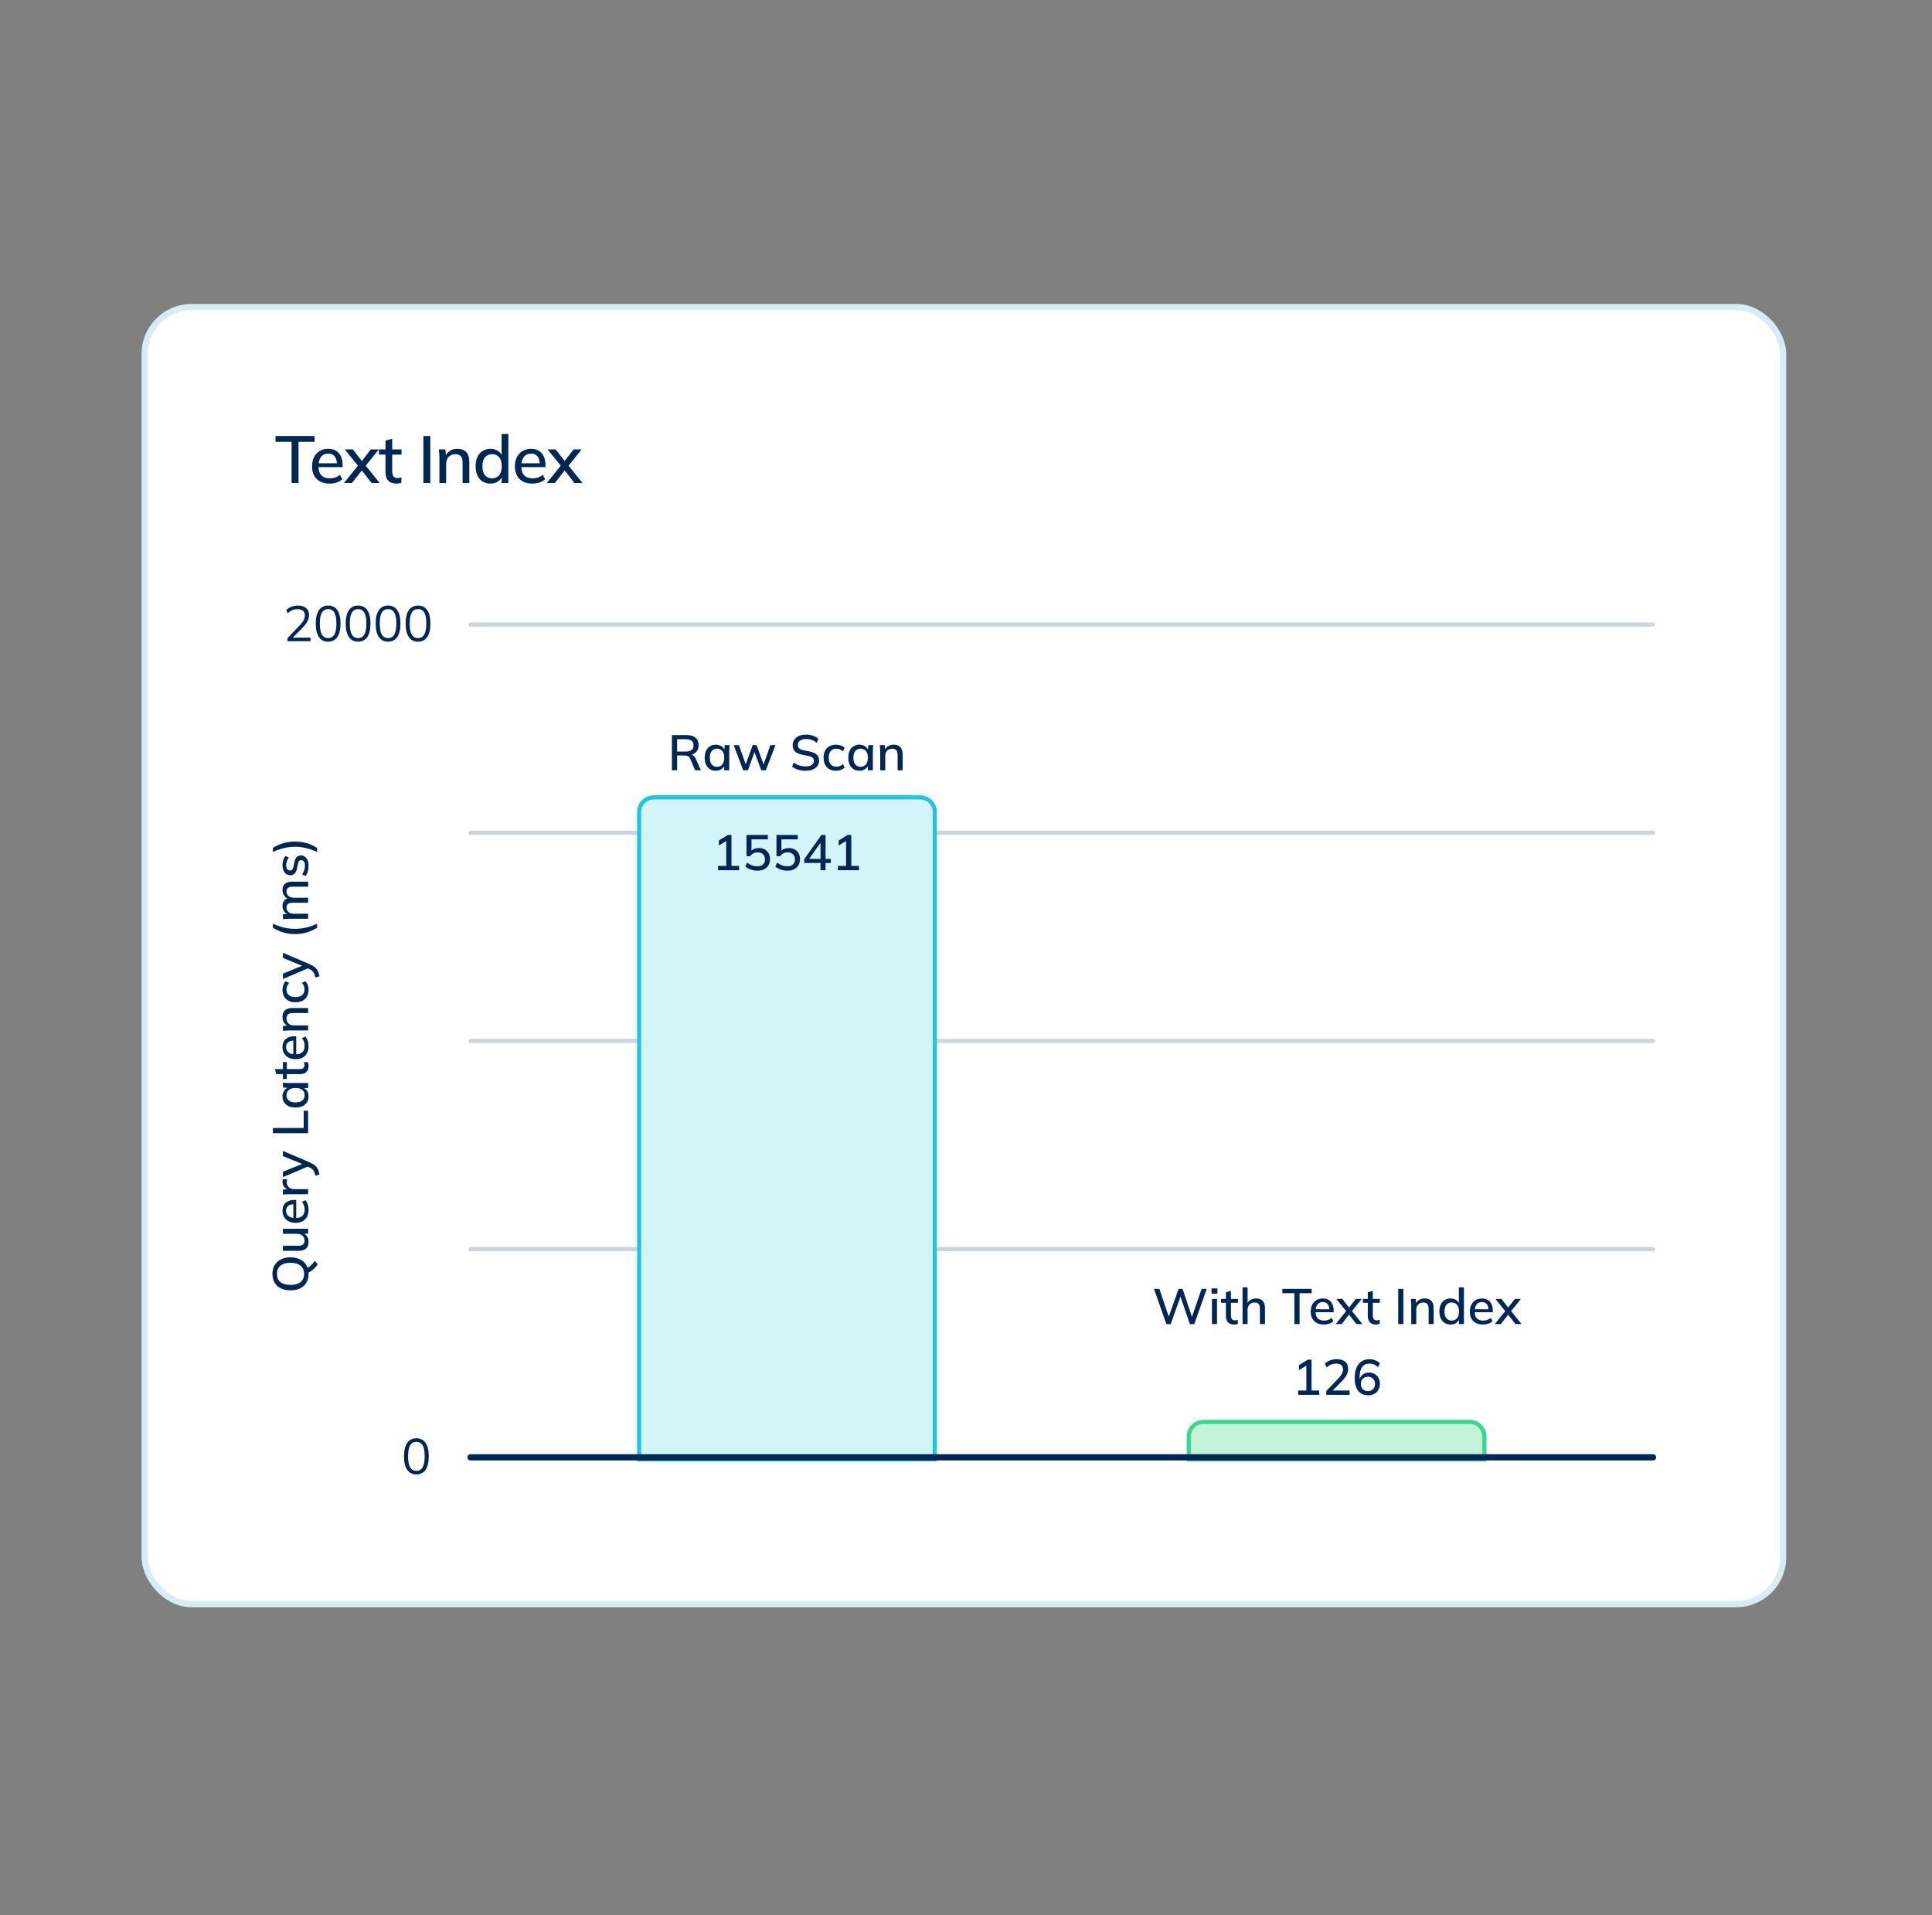 <?xml version="1.0" encoding="UTF-8"?> <svg xmlns="http://www.w3.org/2000/svg" width="464" height="460" viewBox="0 0 464 460" fill="none"><rect x="0" y="0" width="464" height="460" fill="#808080" stroke="none"/><rect x="34.75" y="73.75" width="393.5" height="311.5" rx="11.25" fill="white"></rect><rect x="34.75" y="73.75" width="393.5" height="311.5" rx="11.25" stroke="#D8ECF5" stroke-width="1.5"></rect><path d="M70.032 116V106.112H66.176V104.72H75.552V106.112H71.696V116H70.032ZM79.139 116.144C77.838 116.144 76.814 115.776 76.067 115.04C75.32 114.304 74.947 113.285 74.947 111.984C74.947 111.141 75.107 110.405 75.427 109.776C75.757 109.147 76.211 108.661 76.787 108.32C77.374 107.968 78.051 107.792 78.819 107.792C79.576 107.792 80.211 107.952 80.723 108.272C81.235 108.592 81.624 109.045 81.891 109.632C82.157 110.208 82.291 110.891 82.291 111.68V112.192H76.211V111.264H81.187L80.915 111.472C80.915 110.672 80.734 110.053 80.371 109.616C80.019 109.168 79.507 108.944 78.835 108.944C78.088 108.944 77.512 109.205 77.107 109.728C76.701 110.24 76.499 110.949 76.499 111.856V112.016C76.499 112.965 76.728 113.68 77.187 114.16C77.656 114.64 78.317 114.88 79.171 114.88C79.64 114.88 80.078 114.816 80.483 114.688C80.899 114.549 81.293 114.325 81.667 114.016L82.195 115.12C81.822 115.451 81.368 115.707 80.835 115.888C80.302 116.059 79.736 116.144 79.139 116.144ZM82.611 116L86.275 111.456V112.224L82.803 107.936H84.739L87.187 111.088H86.611L89.059 107.936H90.979L87.539 112.208V111.472L91.187 116H89.251L86.611 112.624H87.187L84.531 116H82.611ZM95.235 116.144C94.36 116.144 93.699 115.909 93.251 115.44C92.803 114.96 92.579 114.245 92.579 113.296V109.184H91.011V107.936H92.579V105.808L94.195 105.376V107.936H96.435V109.184H94.195V113.152C94.195 113.749 94.302 114.176 94.515 114.432C94.728 114.688 95.038 114.816 95.443 114.816C95.646 114.816 95.822 114.8 95.971 114.768C96.131 114.725 96.275 114.677 96.403 114.624V115.936C96.243 116 96.056 116.048 95.843 116.08C95.63 116.123 95.427 116.144 95.235 116.144ZM101.681 116V104.72H103.345V116H101.681ZM105.53 116V109.872C105.53 109.563 105.514 109.248 105.482 108.928C105.46 108.597 105.434 108.267 105.402 107.936H106.97L107.114 109.632H106.922C107.167 109.035 107.546 108.581 108.058 108.272C108.57 107.952 109.162 107.792 109.834 107.792C110.783 107.792 111.498 108.053 111.978 108.576C112.468 109.099 112.714 109.909 112.714 111.008V116H111.098V111.104C111.098 110.389 110.954 109.877 110.666 109.568C110.388 109.248 109.962 109.088 109.386 109.088C108.703 109.088 108.159 109.301 107.754 109.728C107.348 110.144 107.146 110.709 107.146 111.424V116H105.53ZM117.782 116.144C117.078 116.144 116.454 115.979 115.91 115.648C115.377 115.317 114.961 114.837 114.662 114.208C114.374 113.579 114.23 112.832 114.23 111.968C114.23 111.093 114.374 110.347 114.662 109.728C114.961 109.109 115.377 108.635 115.91 108.304C116.454 107.963 117.078 107.792 117.782 107.792C118.475 107.792 119.083 107.968 119.606 108.32C120.139 108.661 120.491 109.131 120.662 109.728H120.47V104.224H122.086V116H120.486V114.176H120.678C120.497 114.784 120.145 115.264 119.622 115.616C119.099 115.968 118.486 116.144 117.782 116.144ZM118.182 114.88C118.875 114.88 119.435 114.635 119.862 114.144C120.289 113.653 120.502 112.928 120.502 111.968C120.502 111.008 120.289 110.288 119.862 109.808C119.435 109.317 118.875 109.072 118.182 109.072C117.478 109.072 116.913 109.317 116.486 109.808C116.07 110.288 115.862 111.008 115.862 111.968C115.862 112.928 116.07 113.653 116.486 114.144C116.913 114.635 117.478 114.88 118.182 114.88ZM127.852 116.144C126.551 116.144 125.527 115.776 124.78 115.04C124.033 114.304 123.66 113.285 123.66 111.984C123.66 111.141 123.82 110.405 124.14 109.776C124.471 109.147 124.924 108.661 125.5 108.32C126.087 107.968 126.764 107.792 127.532 107.792C128.289 107.792 128.924 107.952 129.436 108.272C129.948 108.592 130.337 109.045 130.604 109.632C130.871 110.208 131.004 110.891 131.004 111.68V112.192H124.924V111.264H129.9L129.628 111.472C129.628 110.672 129.447 110.053 129.084 109.616C128.732 109.168 128.22 108.944 127.548 108.944C126.801 108.944 126.225 109.205 125.82 109.728C125.415 110.24 125.212 110.949 125.212 111.856V112.016C125.212 112.965 125.441 113.68 125.9 114.16C126.369 114.64 127.031 114.88 127.884 114.88C128.353 114.88 128.791 114.816 129.196 114.688C129.612 114.549 130.007 114.325 130.38 114.016L130.908 115.12C130.535 115.451 130.081 115.707 129.548 115.888C129.015 116.059 128.449 116.144 127.852 116.144ZM131.324 116L134.988 111.456V112.224L131.516 107.936H133.452L135.9 111.088H135.324L137.772 107.936H139.692L136.252 112.208V111.472L139.9 116H137.964L135.324 112.624H135.9L133.244 116H131.324Z" fill="#002654"></path><path d="M76.304 303.657C76.152 303.905 75.956 304.157 75.716 304.413C75.476 304.661 75.208 304.897 74.912 305.121C74.624 305.337 74.328 305.525 74.024 305.685L73.604 304.653C74.02 304.445 74.396 304.177 74.732 303.849C75.076 303.513 75.368 303.169 75.608 302.817L76.304 303.657ZM69.764 309.897C68.876 309.897 68.108 309.741 67.46 309.429C66.812 309.117 66.312 308.665 65.96 308.073C65.608 307.473 65.432 306.761 65.432 305.937C65.432 305.121 65.608 304.417 65.96 303.825C66.312 303.233 66.812 302.777 67.46 302.457C68.108 302.129 68.872 301.965 69.752 301.965C70.64 301.965 71.412 302.129 72.068 302.457C72.716 302.777 73.22 303.237 73.58 303.837C73.932 304.429 74.108 305.129 74.108 305.937C74.108 306.761 73.932 307.469 73.58 308.061C73.22 308.653 72.716 309.109 72.068 309.429C71.412 309.741 70.644 309.897 69.764 309.897ZM69.764 308.589C70.788 308.589 71.588 308.365 72.164 307.917C72.74 307.469 73.028 306.809 73.028 305.937C73.028 305.089 72.744 304.433 72.176 303.969C71.6 303.505 70.796 303.273 69.764 303.273C68.732 303.273 67.932 303.505 67.364 303.969C66.796 304.425 66.512 305.081 66.512 305.937C66.512 306.809 66.796 307.469 67.364 307.917C67.932 308.365 68.732 308.589 69.764 308.589ZM74.108 298.218C74.108 298.946 73.912 299.494 73.52 299.862C73.12 300.222 72.508 300.402 71.684 300.402L67.952 300.402L67.952 299.19L71.66 299.19C72.164 299.19 72.536 299.086 72.776 298.878C73.016 298.67 73.136 298.354 73.136 297.93C73.136 297.45 72.976 297.062 72.656 296.766C72.336 296.47 71.912 296.322 71.384 296.322L67.952 296.322L67.952 295.11L74 295.11L74 296.286L72.704 296.286L72.704 296.13C73.152 296.298 73.5 296.566 73.748 296.934C73.988 297.302 74.108 297.73 74.108 298.218ZM74.108 290.539C74.108 291.515 73.832 292.283 73.28 292.843C72.728 293.403 71.964 293.683 70.988 293.683C70.356 293.683 69.804 293.563 69.332 293.323C68.86 293.075 68.496 292.735 68.24 292.303C67.976 291.863 67.844 291.355 67.844 290.779C67.844 290.211 67.964 289.735 68.204 289.351C68.444 288.967 68.784 288.675 69.224 288.475C69.656 288.275 70.168 288.175 70.76 288.175L71.144 288.175L71.144 292.735L70.448 292.735L70.448 289.003L70.604 289.207C70.004 289.207 69.54 289.343 69.212 289.615C68.876 289.879 68.708 290.263 68.708 290.767C68.708 291.327 68.904 291.759 69.296 292.063C69.68 292.367 70.212 292.519 70.892 292.519L71.012 292.519C71.724 292.519 72.26 292.347 72.62 292.003C72.98 291.651 73.16 291.155 73.16 290.515C73.16 290.163 73.112 289.835 73.016 289.531C72.912 289.219 72.744 288.923 72.512 288.643L73.34 288.247C73.588 288.527 73.78 288.867 73.916 289.267C74.044 289.667 74.108 290.091 74.108 290.539ZM74 286.808L69.452 286.808C69.204 286.808 68.956 286.816 68.708 286.832C68.452 286.84 68.2 286.856 67.952 286.88L67.952 285.704L69.512 285.572L69.512 285.764C69.136 285.684 68.824 285.548 68.576 285.356C68.328 285.164 68.144 284.932 68.024 284.66C67.904 284.38 67.844 284.088 67.844 283.784C67.844 283.656 67.852 283.548 67.868 283.46C67.876 283.372 67.892 283.284 67.916 283.196L68.996 283.208C68.94 283.344 68.908 283.464 68.9 283.568C68.884 283.664 68.876 283.784 68.876 283.928C68.876 284.28 68.956 284.58 69.116 284.828C69.268 285.076 69.476 285.264 69.74 285.392C70.004 285.52 70.288 285.584 70.592 285.584L74 285.584L74 286.808ZM76.724 282.077L75.74 282.365C75.66 281.989 75.564 281.677 75.452 281.429C75.34 281.173 75.192 280.961 75.008 280.793C74.832 280.625 74.604 280.481 74.324 280.361L73.616 280.061L74.108 280.085L67.952 282.713L67.952 281.417L72.992 279.377L72.992 279.701L67.952 277.661L67.952 276.413L74.432 279.185C74.832 279.361 75.168 279.549 75.44 279.749C75.712 279.949 75.932 280.165 76.1 280.397C76.268 280.629 76.4 280.885 76.496 281.165C76.592 281.445 76.668 281.749 76.724 282.077ZM74 272.156L65.54 272.156L65.54 270.908L72.932 270.908L72.932 266.756L74 266.756L74 272.156ZM74.108 263.327C74.108 263.863 73.984 264.331 73.736 264.731C73.488 265.131 73.128 265.443 72.656 265.667C72.184 265.883 71.624 265.991 70.976 265.991C70.32 265.991 69.76 265.883 69.296 265.667C68.832 265.443 68.476 265.131 68.228 264.731C67.972 264.331 67.844 263.863 67.844 263.327C67.844 262.799 67.976 262.339 68.24 261.947C68.504 261.555 68.864 261.295 69.32 261.167L69.32 261.299L67.952 261.179L67.952 260.003C68.2 260.027 68.448 260.051 68.696 260.075C68.936 260.091 69.172 260.099 69.404 260.099L74 260.099L74 261.311L72.656 261.311L72.656 261.179C73.104 261.307 73.46 261.571 73.724 261.971C73.98 262.363 74.108 262.815 74.108 263.327ZM73.16 263.027C73.16 262.507 72.976 262.091 72.608 261.779C72.24 261.459 71.696 261.299 70.976 261.299C70.256 261.299 69.716 261.459 69.356 261.779C68.988 262.091 68.804 262.507 68.804 263.027C68.804 263.555 68.988 263.979 69.356 264.299C69.716 264.611 70.256 264.767 70.976 264.767C71.696 264.767 72.24 264.611 72.608 264.299C72.976 263.987 73.16 263.563 73.16 263.027ZM74.108 255.979C74.108 256.635 73.932 257.131 73.58 257.467C73.22 257.803 72.684 257.971 71.972 257.971L68.888 257.971L68.888 259.147L67.952 259.147L67.952 257.971L66.356 257.971L66.032 256.759L67.952 256.759L67.952 255.079L68.888 255.079L68.888 256.759L71.864 256.759C72.312 256.759 72.632 256.679 72.824 256.519C73.016 256.359 73.112 256.127 73.112 255.823C73.112 255.671 73.1 255.539 73.076 255.427C73.044 255.307 73.008 255.199 72.968 255.103L73.952 255.103C74 255.223 74.036 255.363 74.06 255.523C74.092 255.683 74.108 255.835 74.108 255.979ZM74.108 251.234C74.108 252.21 73.832 252.978 73.28 253.538C72.728 254.098 71.964 254.378 70.988 254.378C70.356 254.378 69.804 254.258 69.332 254.018C68.86 253.77 68.496 253.43 68.24 252.998C67.976 252.558 67.844 252.05 67.844 251.474C67.844 250.906 67.964 250.43 68.204 250.046C68.444 249.662 68.784 249.37 69.224 249.17C69.656 248.97 70.168 248.87 70.76 248.87L71.144 248.87L71.144 253.43L70.448 253.43L70.448 249.698L70.604 249.902C70.004 249.902 69.54 250.038 69.212 250.31C68.876 250.574 68.708 250.958 68.708 251.462C68.708 252.022 68.904 252.454 69.296 252.758C69.68 253.062 70.212 253.214 70.892 253.214L71.012 253.214C71.724 253.214 72.26 253.042 72.62 252.698C72.98 252.346 73.16 251.85 73.16 251.21C73.16 250.858 73.112 250.53 73.016 250.226C72.912 249.914 72.744 249.618 72.512 249.338L73.34 248.942C73.588 249.222 73.78 249.562 73.916 249.962C74.044 250.362 74.108 250.786 74.108 251.234ZM74 247.479L69.404 247.479C69.172 247.479 68.936 247.491 68.696 247.515C68.448 247.531 68.2 247.551 67.952 247.575L67.952 246.399L69.224 246.291L69.224 246.435C68.776 246.251 68.436 245.967 68.204 245.583C67.964 245.199 67.844 244.755 67.844 244.251C67.844 243.539 68.04 243.003 68.432 242.643C68.824 242.275 69.432 242.091 70.256 242.091L74 242.091L74 243.303L70.328 243.303C69.792 243.303 69.408 243.411 69.176 243.627C68.936 243.835 68.816 244.155 68.816 244.587C68.816 245.099 68.976 245.507 69.296 245.811C69.608 246.115 70.032 246.267 70.568 246.267L74 246.267L74 247.479ZM74.108 237.714C74.108 238.322 73.984 238.854 73.736 239.31C73.48 239.758 73.116 240.106 72.644 240.354C72.164 240.594 71.596 240.714 70.94 240.714C70.292 240.714 69.736 240.59 69.272 240.342C68.808 240.094 68.456 239.746 68.216 239.298C67.968 238.85 67.844 238.322 67.844 237.714C67.844 237.322 67.912 236.942 68.048 236.574C68.176 236.206 68.36 235.902 68.6 235.662L69.452 236.058C69.236 236.282 69.076 236.534 68.972 236.814C68.86 237.094 68.804 237.366 68.804 237.63C68.804 238.206 68.988 238.658 69.356 238.986C69.724 239.314 70.256 239.478 70.952 239.478C71.656 239.478 72.196 239.314 72.572 238.986C72.948 238.658 73.136 238.206 73.136 237.63C73.136 237.374 73.088 237.106 72.992 236.826C72.888 236.546 72.724 236.29 72.5 236.058L73.352 235.662C73.592 235.91 73.78 236.222 73.916 236.598C74.044 236.966 74.108 237.338 74.108 237.714ZM76.724 234.487L75.74 234.775C75.66 234.399 75.564 234.087 75.452 233.839C75.34 233.583 75.192 233.371 75.008 233.203C74.832 233.035 74.604 232.891 74.324 232.771L73.616 232.471L74.108 232.495L67.952 235.123L67.952 233.827L72.992 231.787L72.992 232.111L67.952 230.071L67.952 228.823L74.432 231.595C74.832 231.771 75.168 231.959 75.44 232.159C75.712 232.359 75.932 232.575 76.1 232.807C76.268 233.039 76.4 233.295 76.496 233.575C76.592 233.855 76.668 234.159 76.724 234.487ZM76.16 222.826C75.568 223.178 74.984 223.466 74.408 223.69C73.84 223.914 73.264 224.078 72.68 224.182C72.088 224.286 71.476 224.338 70.844 224.338C70.204 224.338 69.592 224.286 69.008 224.182C68.424 224.078 67.848 223.914 67.28 223.69C66.712 223.466 66.132 223.178 65.54 222.826L65.54 221.842C66.444 222.258 67.336 222.57 68.216 222.778C69.088 222.978 69.964 223.078 70.844 223.078C71.724 223.078 72.604 222.978 73.484 222.778C74.356 222.57 75.248 222.258 76.16 221.842L76.16 222.826ZM74 220.655L69.404 220.655C69.172 220.655 68.936 220.667 68.696 220.691C68.448 220.707 68.2 220.727 67.952 220.751L67.952 219.575L69.224 219.467L69.224 219.611C68.784 219.443 68.444 219.187 68.204 218.843C67.964 218.491 67.844 218.071 67.844 217.583C67.844 217.087 67.964 216.683 68.204 216.371C68.436 216.051 68.796 215.831 69.284 215.711L69.284 215.903C68.844 215.743 68.496 215.471 68.24 215.087C67.976 214.703 67.844 214.259 67.844 213.755C67.844 213.083 68.04 212.579 68.432 212.243C68.824 211.907 69.432 211.739 70.256 211.739L74 211.739L74 212.951L70.316 212.951C69.788 212.951 69.408 213.043 69.176 213.227C68.936 213.403 68.816 213.691 68.816 214.091C68.816 214.555 68.976 214.923 69.296 215.195C69.616 215.467 70.048 215.603 70.592 215.603L74 215.603L74 216.815L70.316 216.815C69.788 216.815 69.408 216.907 69.176 217.091C68.936 217.267 68.816 217.555 68.816 217.955C68.816 218.419 68.976 218.783 69.296 219.047C69.616 219.311 70.048 219.443 70.592 219.443L74 219.443L74 220.655ZM74.108 207.927C74.108 208.431 74.044 208.895 73.916 209.319C73.788 209.743 73.608 210.095 73.376 210.375L72.548 210.003C72.772 209.707 72.94 209.379 73.052 209.019C73.164 208.659 73.22 208.291 73.22 207.915C73.22 207.475 73.144 207.143 72.992 206.919C72.832 206.695 72.616 206.583 72.344 206.583C72.136 206.583 71.968 206.655 71.84 206.799C71.712 206.935 71.616 207.163 71.552 207.483L71.324 208.635C71.212 209.147 71.02 209.535 70.748 209.799C70.476 210.063 70.128 210.195 69.704 210.195C69.344 210.195 69.024 210.099 68.744 209.907C68.464 209.707 68.244 209.427 68.084 209.067C67.924 208.699 67.844 208.271 67.844 207.783C67.844 207.335 67.908 206.919 68.036 206.535C68.164 206.151 68.348 205.831 68.588 205.575L69.392 205.959C69.184 206.207 69.024 206.487 68.912 206.799C68.792 207.111 68.732 207.427 68.732 207.747C68.732 208.195 68.816 208.527 68.984 208.743C69.152 208.959 69.372 209.067 69.644 209.067C69.852 209.067 70.024 209.003 70.16 208.875C70.288 208.739 70.388 208.527 70.46 208.239L70.688 207.087C70.8 206.543 70.984 206.135 71.24 205.863C71.496 205.591 71.84 205.455 72.272 205.455C72.648 205.455 72.976 205.559 73.256 205.767C73.536 205.975 73.748 206.263 73.892 206.631C74.036 206.999 74.108 207.431 74.108 207.927ZM76.16 203.63L76.16 204.614C75.256 204.198 74.364 203.886 73.484 203.678C72.604 203.47 71.724 203.366 70.844 203.366C69.972 203.366 69.096 203.47 68.216 203.678C67.336 203.886 66.444 204.198 65.54 204.614L65.54 203.63C66.132 203.27 66.712 202.978 67.28 202.754C67.848 202.53 68.428 202.37 69.02 202.274C69.604 202.17 70.212 202.118 70.844 202.118C71.484 202.118 72.1 202.17 72.692 202.274C73.276 202.37 73.852 202.53 74.42 202.754C74.988 202.978 75.568 203.27 76.16 203.63Z" fill="#002654"></path><path d="M69.044 154V153.256L72.044 150.124C72.436 149.716 72.728 149.328 72.92 148.96C73.12 148.584 73.22 148.196 73.22 147.796C73.22 147.308 73.068 146.94 72.764 146.692C72.46 146.436 72.02 146.308 71.444 146.308C70.996 146.308 70.58 146.388 70.196 146.548C69.82 146.7 69.456 146.944 69.104 147.28L68.744 146.5C69.064 146.18 69.472 145.924 69.968 145.732C70.464 145.532 70.988 145.432 71.54 145.432C72.396 145.432 73.056 145.632 73.52 146.032C73.984 146.424 74.216 146.984 74.216 147.712C74.216 148.248 74.084 148.76 73.82 149.248C73.564 149.728 73.188 150.224 72.692 150.736L70.04 153.424V153.148H74.576V154H69.044ZM78.807 154.108C77.847 154.108 77.111 153.736 76.599 152.992C76.087 152.248 75.831 151.172 75.831 149.764C75.831 148.348 76.087 147.272 76.599 146.536C77.111 145.8 77.847 145.432 78.807 145.432C79.775 145.432 80.511 145.8 81.015 146.536C81.527 147.272 81.783 148.344 81.783 149.752C81.783 151.168 81.527 152.248 81.015 152.992C80.503 153.736 79.767 154.108 78.807 154.108ZM78.807 153.244C79.479 153.244 79.979 152.96 80.307 152.392C80.635 151.824 80.799 150.944 80.799 149.752C80.799 148.552 80.635 147.676 80.307 147.124C79.979 146.564 79.479 146.284 78.807 146.284C78.143 146.284 77.643 146.564 77.307 147.124C76.979 147.684 76.815 148.56 76.815 149.752C76.815 150.944 76.979 151.824 77.307 152.392C77.643 152.96 78.143 153.244 78.807 153.244ZM86.002 154.108C85.042 154.108 84.306 153.736 83.794 152.992C83.282 152.248 83.026 151.172 83.026 149.764C83.026 148.348 83.282 147.272 83.794 146.536C84.306 145.8 85.042 145.432 86.002 145.432C86.97 145.432 87.706 145.8 88.21 146.536C88.722 147.272 88.978 148.344 88.978 149.752C88.978 151.168 88.722 152.248 88.21 152.992C87.698 153.736 86.962 154.108 86.002 154.108ZM86.002 153.244C86.674 153.244 87.174 152.96 87.502 152.392C87.83 151.824 87.994 150.944 87.994 149.752C87.994 148.552 87.83 147.676 87.502 147.124C87.174 146.564 86.674 146.284 86.002 146.284C85.338 146.284 84.838 146.564 84.502 147.124C84.174 147.684 84.01 148.56 84.01 149.752C84.01 150.944 84.174 151.824 84.502 152.392C84.838 152.96 85.338 153.244 86.002 153.244ZM93.198 154.108C92.238 154.108 91.502 153.736 90.99 152.992C90.478 152.248 90.222 151.172 90.222 149.764C90.222 148.348 90.478 147.272 90.99 146.536C91.502 145.8 92.238 145.432 93.198 145.432C94.166 145.432 94.902 145.8 95.406 146.536C95.918 147.272 96.174 148.344 96.174 149.752C96.174 151.168 95.918 152.248 95.406 152.992C94.894 153.736 94.158 154.108 93.198 154.108ZM93.198 153.244C93.87 153.244 94.37 152.96 94.698 152.392C95.026 151.824 95.19 150.944 95.19 149.752C95.19 148.552 95.026 147.676 94.698 147.124C94.37 146.564 93.87 146.284 93.198 146.284C92.534 146.284 92.034 146.564 91.698 147.124C91.37 147.684 91.206 148.56 91.206 149.752C91.206 150.944 91.37 151.824 91.698 152.392C92.034 152.96 92.534 153.244 93.198 153.244ZM100.393 154.108C99.433 154.108 98.697 153.736 98.185 152.992C97.673 152.248 97.417 151.172 97.417 149.764C97.417 148.348 97.673 147.272 98.185 146.536C98.697 145.8 99.433 145.432 100.393 145.432C101.361 145.432 102.097 145.8 102.601 146.536C103.113 147.272 103.369 148.344 103.369 149.752C103.369 151.168 103.113 152.248 102.601 152.992C102.089 153.736 101.353 154.108 100.393 154.108ZM100.393 153.244C101.065 153.244 101.565 152.96 101.893 152.392C102.221 151.824 102.385 150.944 102.385 149.752C102.385 148.552 102.221 147.676 101.893 147.124C101.565 146.564 101.065 146.284 100.393 146.284C99.729 146.284 99.229 146.564 98.893 147.124C98.565 147.684 98.401 148.56 98.401 149.752C98.401 150.944 98.565 151.824 98.893 152.392C99.229 152.96 99.729 153.244 100.393 153.244Z" fill="#002654"></path><path d="M100.002 354.108C99.042 354.108 98.306 353.736 97.794 352.992C97.282 352.248 97.026 351.172 97.026 349.764C97.026 348.348 97.282 347.272 97.794 346.536C98.306 345.8 99.042 345.432 100.002 345.432C100.97 345.432 101.706 345.8 102.21 346.536C102.722 347.272 102.978 348.344 102.978 349.752C102.978 351.168 102.722 352.248 102.21 352.992C101.698 353.736 100.962 354.108 100.002 354.108ZM100.002 353.244C100.674 353.244 101.174 352.96 101.502 352.392C101.83 351.824 101.994 350.944 101.994 349.752C101.994 348.552 101.83 347.676 101.502 347.124C101.174 346.564 100.674 346.284 100.002 346.284C99.338 346.284 98.838 346.564 98.502 347.124C98.174 347.684 98.01 348.56 98.01 349.752C98.01 350.944 98.174 351.824 98.502 352.392C98.838 352.96 99.338 353.244 100.002 353.244Z" fill="#002654"></path><path d="M113 150H397" stroke="#CCD4DD" stroke-linecap="round"></path><path d="M113 200H397" stroke="#CCD4DD" stroke-linecap="round"></path><path d="M113 250H397" stroke="#CCD4DD" stroke-linecap="round"></path><path d="M113 300H397" stroke="#CCD4DD" stroke-linecap="round"></path><path d="M153.5 195C153.5 193.067 155.067 191.5 157 191.5H221C222.933 191.5 224.5 193.067 224.5 195V350.5H153.5V195Z" fill="#D3F4F8" stroke="#21C6DC"></path><path d="M285.5 345C285.5 343.067 287.067 341.5 289 341.5H353C354.933 341.5 356.5 343.067 356.5 345V350.5H285.5V345Z" fill="#C3F2D9" stroke="#37D992"></path><path d="M113 350H397" stroke="#002654" stroke-width="1.5" stroke-linecap="round"></path><path d="M172.452 209V207.956H174.42V201.596H175.044L172.644 203.06V201.86L174.768 200.54H175.668V207.956H177.516V209H172.452ZM181.927 209.108C181.559 209.108 181.195 209.068 180.835 208.988C180.475 208.908 180.139 208.796 179.827 208.652C179.515 208.5 179.243 208.32 179.011 208.112L179.443 207.164C179.827 207.46 180.219 207.684 180.619 207.836C181.027 207.98 181.455 208.052 181.903 208.052C182.471 208.052 182.915 207.904 183.235 207.608C183.563 207.312 183.727 206.916 183.727 206.42C183.727 205.908 183.571 205.496 183.259 205.184C182.955 204.864 182.531 204.704 181.987 204.704C181.611 204.704 181.267 204.78 180.955 204.932C180.651 205.084 180.383 205.316 180.151 205.628H179.287V200.54H184.411V201.584H180.475V204.632H180.163C180.379 204.328 180.667 204.092 181.027 203.924C181.395 203.756 181.807 203.672 182.263 203.672C182.807 203.672 183.279 203.784 183.679 204.008C184.079 204.232 184.387 204.544 184.603 204.944C184.827 205.344 184.939 205.816 184.939 206.36C184.939 206.904 184.815 207.384 184.567 207.8C184.327 208.208 183.979 208.528 183.523 208.76C183.075 208.992 182.543 209.108 181.927 209.108ZM189.122 209.108C188.754 209.108 188.39 209.068 188.03 208.988C187.67 208.908 187.334 208.796 187.022 208.652C186.71 208.5 186.438 208.32 186.206 208.112L186.638 207.164C187.022 207.46 187.414 207.684 187.814 207.836C188.222 207.98 188.65 208.052 189.098 208.052C189.666 208.052 190.11 207.904 190.43 207.608C190.758 207.312 190.922 206.916 190.922 206.42C190.922 205.908 190.766 205.496 190.454 205.184C190.15 204.864 189.726 204.704 189.182 204.704C188.806 204.704 188.462 204.78 188.15 204.932C187.846 205.084 187.578 205.316 187.346 205.628H186.482V200.54H191.606V201.584H187.67V204.632H187.358C187.574 204.328 187.862 204.092 188.222 203.924C188.59 203.756 189.002 203.672 189.458 203.672C190.002 203.672 190.474 203.784 190.874 204.008C191.274 204.232 191.582 204.544 191.798 204.944C192.022 205.344 192.134 205.816 192.134 206.36C192.134 206.904 192.01 207.384 191.762 207.8C191.522 208.208 191.174 208.528 190.718 208.76C190.27 208.992 189.738 209.108 189.122 209.108ZM197.062 209V207.248H193.15V206.36L197.266 200.54H198.274V206.276H199.534V207.248H198.274V209H197.062ZM197.062 206.276V202.016H197.338L194.122 206.576V206.276H197.062ZM201.233 209V207.956H203.201V201.596H203.825L201.425 203.06V201.86L203.549 200.54H204.449V207.956H206.297V209H201.233Z" fill="#002654"></path><path d="M161.373 185V176.54H164.949C165.853 176.54 166.553 176.756 167.049 177.188C167.545 177.612 167.793 178.208 167.793 178.976C167.793 179.48 167.681 179.912 167.457 180.272C167.233 180.632 166.917 180.908 166.509 181.1C166.101 181.284 165.621 181.376 165.069 181.376L165.261 181.184H165.585C165.913 181.184 166.205 181.268 166.461 181.436C166.725 181.604 166.941 181.872 167.109 182.24L168.321 185H166.953L165.753 182.228C165.633 181.9 165.445 181.688 165.189 181.592C164.941 181.496 164.633 181.448 164.265 181.448H162.621V185H161.373ZM162.621 180.5H164.745C165.345 180.5 165.797 180.372 166.101 180.116C166.413 179.86 166.569 179.492 166.569 179.012C166.569 178.524 166.413 178.156 166.101 177.908C165.797 177.66 165.345 177.536 164.745 177.536H162.621V180.5ZM171.913 185.108C171.377 185.108 170.909 184.984 170.509 184.736C170.109 184.488 169.797 184.128 169.573 183.656C169.357 183.184 169.249 182.624 169.249 181.976C169.249 181.32 169.357 180.76 169.573 180.296C169.797 179.832 170.109 179.476 170.509 179.228C170.909 178.972 171.377 178.844 171.913 178.844C172.441 178.844 172.901 178.976 173.293 179.24C173.685 179.504 173.945 179.864 174.073 180.32H173.941L174.061 178.952H175.237C175.213 179.2 175.189 179.448 175.165 179.696C175.149 179.936 175.141 180.172 175.141 180.404V185H173.929V183.656H174.061C173.933 184.104 173.669 184.46 173.269 184.724C172.877 184.98 172.425 185.108 171.913 185.108ZM172.213 184.16C172.733 184.16 173.149 183.976 173.461 183.608C173.781 183.24 173.941 182.696 173.941 181.976C173.941 181.256 173.781 180.716 173.461 180.356C173.149 179.988 172.733 179.804 172.213 179.804C171.685 179.804 171.261 179.988 170.941 180.356C170.629 180.716 170.473 181.256 170.473 181.976C170.473 182.696 170.629 183.24 170.941 183.608C171.253 183.976 171.677 184.16 172.213 184.16ZM178.495 185L176.203 178.952H177.463L179.251 183.992H178.939L180.775 178.952H181.711L183.535 183.992H183.235L185.023 178.952H186.235L183.931 185H182.827L180.931 179.864H181.495L179.623 185H178.495ZM193.514 185.108C192.834 185.108 192.218 185.024 191.666 184.856C191.114 184.68 190.634 184.432 190.226 184.112L190.646 183.128C190.918 183.336 191.198 183.508 191.486 183.644C191.782 183.78 192.094 183.884 192.422 183.956C192.758 184.02 193.122 184.052 193.514 184.052C194.186 184.052 194.678 183.932 194.99 183.692C195.31 183.452 195.47 183.136 195.47 182.744C195.47 182.408 195.358 182.148 195.134 181.964C194.918 181.78 194.534 181.632 193.982 181.52L192.674 181.256C191.898 181.096 191.318 180.836 190.934 180.476C190.558 180.108 190.37 179.608 190.37 178.976C190.37 178.464 190.506 178.016 190.778 177.632C191.05 177.248 191.426 176.952 191.906 176.744C192.394 176.536 192.962 176.432 193.61 176.432C194.21 176.432 194.762 176.52 195.266 176.696C195.77 176.864 196.194 177.116 196.538 177.452L196.13 178.4C195.77 178.088 195.386 177.86 194.978 177.716C194.57 177.564 194.106 177.488 193.586 177.488C192.97 177.488 192.486 177.616 192.134 177.872C191.79 178.128 191.618 178.476 191.618 178.916C191.618 179.268 191.726 179.544 191.942 179.744C192.166 179.944 192.534 180.096 193.046 180.2L194.354 180.452C195.162 180.62 195.758 180.88 196.142 181.232C196.526 181.576 196.718 182.052 196.718 182.66C196.718 183.148 196.586 183.576 196.322 183.944C196.066 184.312 195.698 184.6 195.218 184.808C194.738 185.008 194.17 185.108 193.514 185.108ZM200.796 185.108C200.188 185.108 199.656 184.984 199.2 184.736C198.752 184.48 198.404 184.116 198.156 183.644C197.916 183.164 197.796 182.596 197.796 181.94C197.796 181.292 197.92 180.736 198.168 180.272C198.416 179.808 198.764 179.456 199.212 179.216C199.66 178.968 200.188 178.844 200.796 178.844C201.188 178.844 201.568 178.912 201.936 179.048C202.304 179.176 202.608 179.36 202.848 179.6L202.452 180.452C202.228 180.236 201.976 180.076 201.696 179.972C201.416 179.86 201.144 179.804 200.88 179.804C200.304 179.804 199.852 179.988 199.524 180.356C199.196 180.724 199.032 181.256 199.032 181.952C199.032 182.656 199.196 183.196 199.524 183.572C199.852 183.948 200.304 184.136 200.88 184.136C201.136 184.136 201.404 184.088 201.684 183.992C201.964 183.888 202.22 183.724 202.452 183.5L202.848 184.352C202.6 184.592 202.288 184.78 201.912 184.916C201.544 185.044 201.172 185.108 200.796 185.108ZM206.401 185.108C205.865 185.108 205.397 184.984 204.997 184.736C204.597 184.488 204.285 184.128 204.061 183.656C203.845 183.184 203.737 182.624 203.737 181.976C203.737 181.32 203.845 180.76 204.061 180.296C204.285 179.832 204.597 179.476 204.997 179.228C205.397 178.972 205.865 178.844 206.401 178.844C206.929 178.844 207.389 178.976 207.781 179.24C208.173 179.504 208.433 179.864 208.561 180.32H208.429L208.549 178.952H209.725C209.701 179.2 209.677 179.448 209.653 179.696C209.637 179.936 209.629 180.172 209.629 180.404V185H208.417V183.656H208.549C208.421 184.104 208.157 184.46 207.757 184.724C207.365 184.98 206.913 185.108 206.401 185.108ZM206.701 184.16C207.221 184.16 207.637 183.976 207.949 183.608C208.269 183.24 208.429 182.696 208.429 181.976C208.429 181.256 208.269 180.716 207.949 180.356C207.637 179.988 207.221 179.804 206.701 179.804C206.173 179.804 205.749 179.988 205.429 180.356C205.117 180.716 204.961 181.256 204.961 181.976C204.961 182.696 205.117 183.24 205.429 183.608C205.741 183.976 206.165 184.16 206.701 184.16ZM211.398 185V180.404C211.398 180.172 211.386 179.936 211.362 179.696C211.346 179.448 211.326 179.2 211.302 178.952H212.478L212.586 180.224H212.442C212.626 179.776 212.91 179.436 213.294 179.204C213.678 178.964 214.122 178.844 214.626 178.844C215.338 178.844 215.874 179.04 216.234 179.432C216.602 179.824 216.786 180.432 216.786 181.256V185H215.574V181.328C215.574 180.792 215.466 180.408 215.25 180.176C215.042 179.936 214.722 179.816 214.29 179.816C213.778 179.816 213.37 179.976 213.066 180.296C212.762 180.608 212.61 181.032 212.61 181.568V185H211.398Z" fill="#002654"></path><path d="M280.111 318L277.147 309.54H278.443L280.903 316.848H280.459L283.063 309.54H284.011L286.459 316.848H286.051L288.595 309.54H289.819L286.831 318H285.763L283.387 311.04H283.639L281.167 318H280.111ZM291.07 318V311.952H292.282V318H291.07ZM290.974 310.692V309.432H292.378V310.692H290.974ZM296.41 318.108C295.754 318.108 295.258 317.932 294.922 317.58C294.586 317.22 294.418 316.684 294.418 315.972V312.888H293.242V311.952H294.418V310.356L295.63 310.032V311.952H297.31V312.888H295.63V315.864C295.63 316.312 295.71 316.632 295.87 316.824C296.03 317.016 296.262 317.112 296.566 317.112C296.718 317.112 296.85 317.1 296.962 317.076C297.082 317.044 297.19 317.008 297.286 316.968V317.952C297.166 318 297.026 318.036 296.866 318.06C296.706 318.092 296.554 318.108 296.41 318.108ZM298.417 318V309.168H299.629V313.236H299.461C299.637 312.78 299.921 312.436 300.313 312.204C300.705 311.964 301.157 311.844 301.669 311.844C302.389 311.844 302.925 312.044 303.277 312.444C303.629 312.836 303.805 313.432 303.805 314.232V318H302.593V314.304C302.593 313.784 302.489 313.408 302.281 313.176C302.081 312.936 301.761 312.816 301.321 312.816C300.809 312.816 300.397 312.976 300.085 313.296C299.781 313.608 299.629 314.024 299.629 314.544V318H298.417ZM310.866 318V310.584H307.974V309.54H315.006V310.584H312.114V318H310.866ZM317.936 318.108C316.96 318.108 316.192 317.832 315.632 317.28C315.072 316.728 314.792 315.964 314.792 314.988C314.792 314.356 314.912 313.804 315.152 313.332C315.4 312.86 315.74 312.496 316.172 312.24C316.612 311.976 317.12 311.844 317.696 311.844C318.264 311.844 318.74 311.964 319.124 312.204C319.508 312.444 319.8 312.784 320 313.224C320.2 313.656 320.3 314.168 320.3 314.76V315.144H315.74V314.448H319.472L319.268 314.604C319.268 314.004 319.132 313.54 318.86 313.212C318.596 312.876 318.212 312.708 317.708 312.708C317.148 312.708 316.716 312.904 316.412 313.296C316.108 313.68 315.956 314.212 315.956 314.892V315.012C315.956 315.724 316.128 316.26 316.472 316.62C316.824 316.98 317.32 317.16 317.96 317.16C318.312 317.16 318.64 317.112 318.944 317.016C319.256 316.912 319.552 316.744 319.832 316.512L320.228 317.34C319.948 317.588 319.608 317.78 319.208 317.916C318.808 318.044 318.384 318.108 317.936 318.108ZM320.78 318L323.528 314.592V315.168L320.924 311.952H322.376L324.212 314.316H323.78L325.616 311.952H327.056L324.476 315.156V314.604L327.212 318H325.76L323.78 315.468H324.212L322.22 318H320.78ZM330.488 318.108C329.832 318.108 329.336 317.932 329 317.58C328.664 317.22 328.496 316.684 328.496 315.972V312.888H327.32V311.952H328.496V310.356L329.708 310.032V311.952H331.388V312.888H329.708V315.864C329.708 316.312 329.788 316.632 329.948 316.824C330.108 317.016 330.34 317.112 330.644 317.112C330.796 317.112 330.928 317.1 331.04 317.076C331.16 317.044 331.268 317.008 331.364 316.968V317.952C331.244 318 331.104 318.036 330.944 318.06C330.784 318.092 330.632 318.108 330.488 318.108ZM335.803 318V309.54H337.051V318H335.803ZM338.929 318V313.404C338.929 313.172 338.917 312.936 338.893 312.696C338.877 312.448 338.857 312.2 338.833 311.952H340.009L340.117 313.224H339.973C340.157 312.776 340.441 312.436 340.825 312.204C341.209 311.964 341.653 311.844 342.157 311.844C342.869 311.844 343.405 312.04 343.765 312.432C344.133 312.824 344.317 313.432 344.317 314.256V318H343.105V314.328C343.105 313.792 342.997 313.408 342.781 313.176C342.573 312.936 342.253 312.816 341.821 312.816C341.309 312.816 340.901 312.976 340.597 313.296C340.293 313.608 340.141 314.032 340.141 314.568V318H338.929ZM348.358 318.108C347.83 318.108 347.362 317.984 346.954 317.736C346.554 317.488 346.242 317.128 346.018 316.656C345.802 316.184 345.694 315.624 345.694 314.976C345.694 314.32 345.802 313.76 346.018 313.296C346.242 312.832 346.554 312.476 346.954 312.228C347.362 311.972 347.83 311.844 348.358 311.844C348.878 311.844 349.334 311.976 349.726 312.24C350.126 312.496 350.39 312.848 350.518 313.296H350.374V309.168H351.586V318H350.386V316.632H350.53C350.394 317.088 350.13 317.448 349.738 317.712C349.346 317.976 348.886 318.108 348.358 318.108ZM348.658 317.16C349.178 317.16 349.598 316.976 349.918 316.608C350.238 316.24 350.398 315.696 350.398 314.976C350.398 314.256 350.238 313.716 349.918 313.356C349.598 312.988 349.178 312.804 348.658 312.804C348.13 312.804 347.706 312.988 347.386 313.356C347.074 313.716 346.918 314.256 346.918 314.976C346.918 315.696 347.074 316.24 347.386 316.608C347.706 316.976 348.13 317.16 348.658 317.16ZM356.151 318.108C355.175 318.108 354.407 317.832 353.847 317.28C353.287 316.728 353.007 315.964 353.007 314.988C353.007 314.356 353.127 313.804 353.367 313.332C353.615 312.86 353.955 312.496 354.387 312.24C354.827 311.976 355.335 311.844 355.911 311.844C356.479 311.844 356.955 311.964 357.339 312.204C357.723 312.444 358.015 312.784 358.215 313.224C358.415 313.656 358.515 314.168 358.515 314.76V315.144H353.955V314.448H357.687L357.483 314.604C357.483 314.004 357.347 313.54 357.075 313.212C356.811 312.876 356.427 312.708 355.923 312.708C355.363 312.708 354.931 312.904 354.627 313.296C354.323 313.68 354.171 314.212 354.171 314.892V315.012C354.171 315.724 354.343 316.26 354.687 316.62C355.039 316.98 355.535 317.16 356.175 317.16C356.527 317.16 356.855 317.112 357.159 317.016C357.471 316.912 357.767 316.744 358.047 316.512L358.443 317.34C358.163 317.588 357.823 317.78 357.423 317.916C357.023 318.044 356.599 318.108 356.151 318.108ZM358.995 318L361.743 314.592V315.168L359.139 311.952H360.591L362.427 314.316H361.995L363.831 311.952H365.271L362.691 315.156V314.604L365.427 318H363.975L361.995 315.468H362.427L360.435 318H358.995ZM311.772 335V333.956H313.74V327.596H314.364L311.964 329.06V327.86L314.088 326.54H314.988V333.956H316.836V335H311.772ZM318.523 335V334.076L321.427 331.04C321.803 330.648 322.083 330.28 322.267 329.936C322.451 329.592 322.543 329.236 322.543 328.868C322.543 328.412 322.399 328.068 322.111 327.836C321.831 327.604 321.423 327.488 320.887 327.488C320.463 327.488 320.063 327.564 319.687 327.716C319.319 327.868 318.963 328.1 318.619 328.412L318.187 327.464C318.523 327.152 318.939 326.904 319.435 326.72C319.939 326.528 320.471 326.432 321.031 326.432C321.911 326.432 322.587 326.632 323.059 327.032C323.539 327.432 323.779 328.004 323.779 328.748C323.779 329.276 323.651 329.784 323.395 330.272C323.139 330.752 322.755 331.248 322.243 331.76L319.735 334.292V333.956H324.127V335H318.523ZM328.611 335.108C327.563 335.108 326.755 334.744 326.187 334.016C325.627 333.288 325.347 332.268 325.347 330.956C325.347 329.98 325.491 329.16 325.779 328.496C326.067 327.824 326.475 327.312 327.003 326.96C327.539 326.608 328.183 326.432 328.935 326.432C329.383 326.432 329.831 326.52 330.279 326.696C330.727 326.864 331.103 327.104 331.407 327.416L330.963 328.352C330.667 328.064 330.343 327.848 329.991 327.704C329.639 327.56 329.283 327.488 328.923 327.488C328.147 327.488 327.555 327.76 327.147 328.304C326.739 328.84 326.535 329.644 326.535 330.716V331.736H326.415C326.471 331.304 326.607 330.932 326.823 330.62C327.039 330.3 327.319 330.056 327.663 329.888C328.007 329.72 328.391 329.636 328.815 329.636C329.319 329.636 329.763 329.752 330.147 329.984C330.539 330.216 330.847 330.536 331.071 330.944C331.295 331.344 331.407 331.804 331.407 332.324C331.407 332.86 331.287 333.34 331.047 333.764C330.807 334.188 330.475 334.52 330.051 334.76C329.635 334.992 329.155 335.108 328.611 335.108ZM328.539 334.1C328.875 334.1 329.167 334.028 329.415 333.884C329.671 333.74 329.871 333.54 330.015 333.284C330.159 333.02 330.231 332.716 330.231 332.372C330.231 332.028 330.159 331.728 330.015 331.472C329.871 331.216 329.671 331.016 329.415 330.872C329.167 330.72 328.875 330.644 328.539 330.644C328.203 330.644 327.907 330.72 327.651 330.872C327.395 331.016 327.195 331.216 327.051 331.472C326.907 331.728 326.835 332.028 326.835 332.372C326.835 332.716 326.907 333.02 327.051 333.284C327.195 333.54 327.395 333.74 327.651 333.884C327.907 334.028 328.203 334.1 328.539 334.1Z" fill="#002654"></path></svg> 